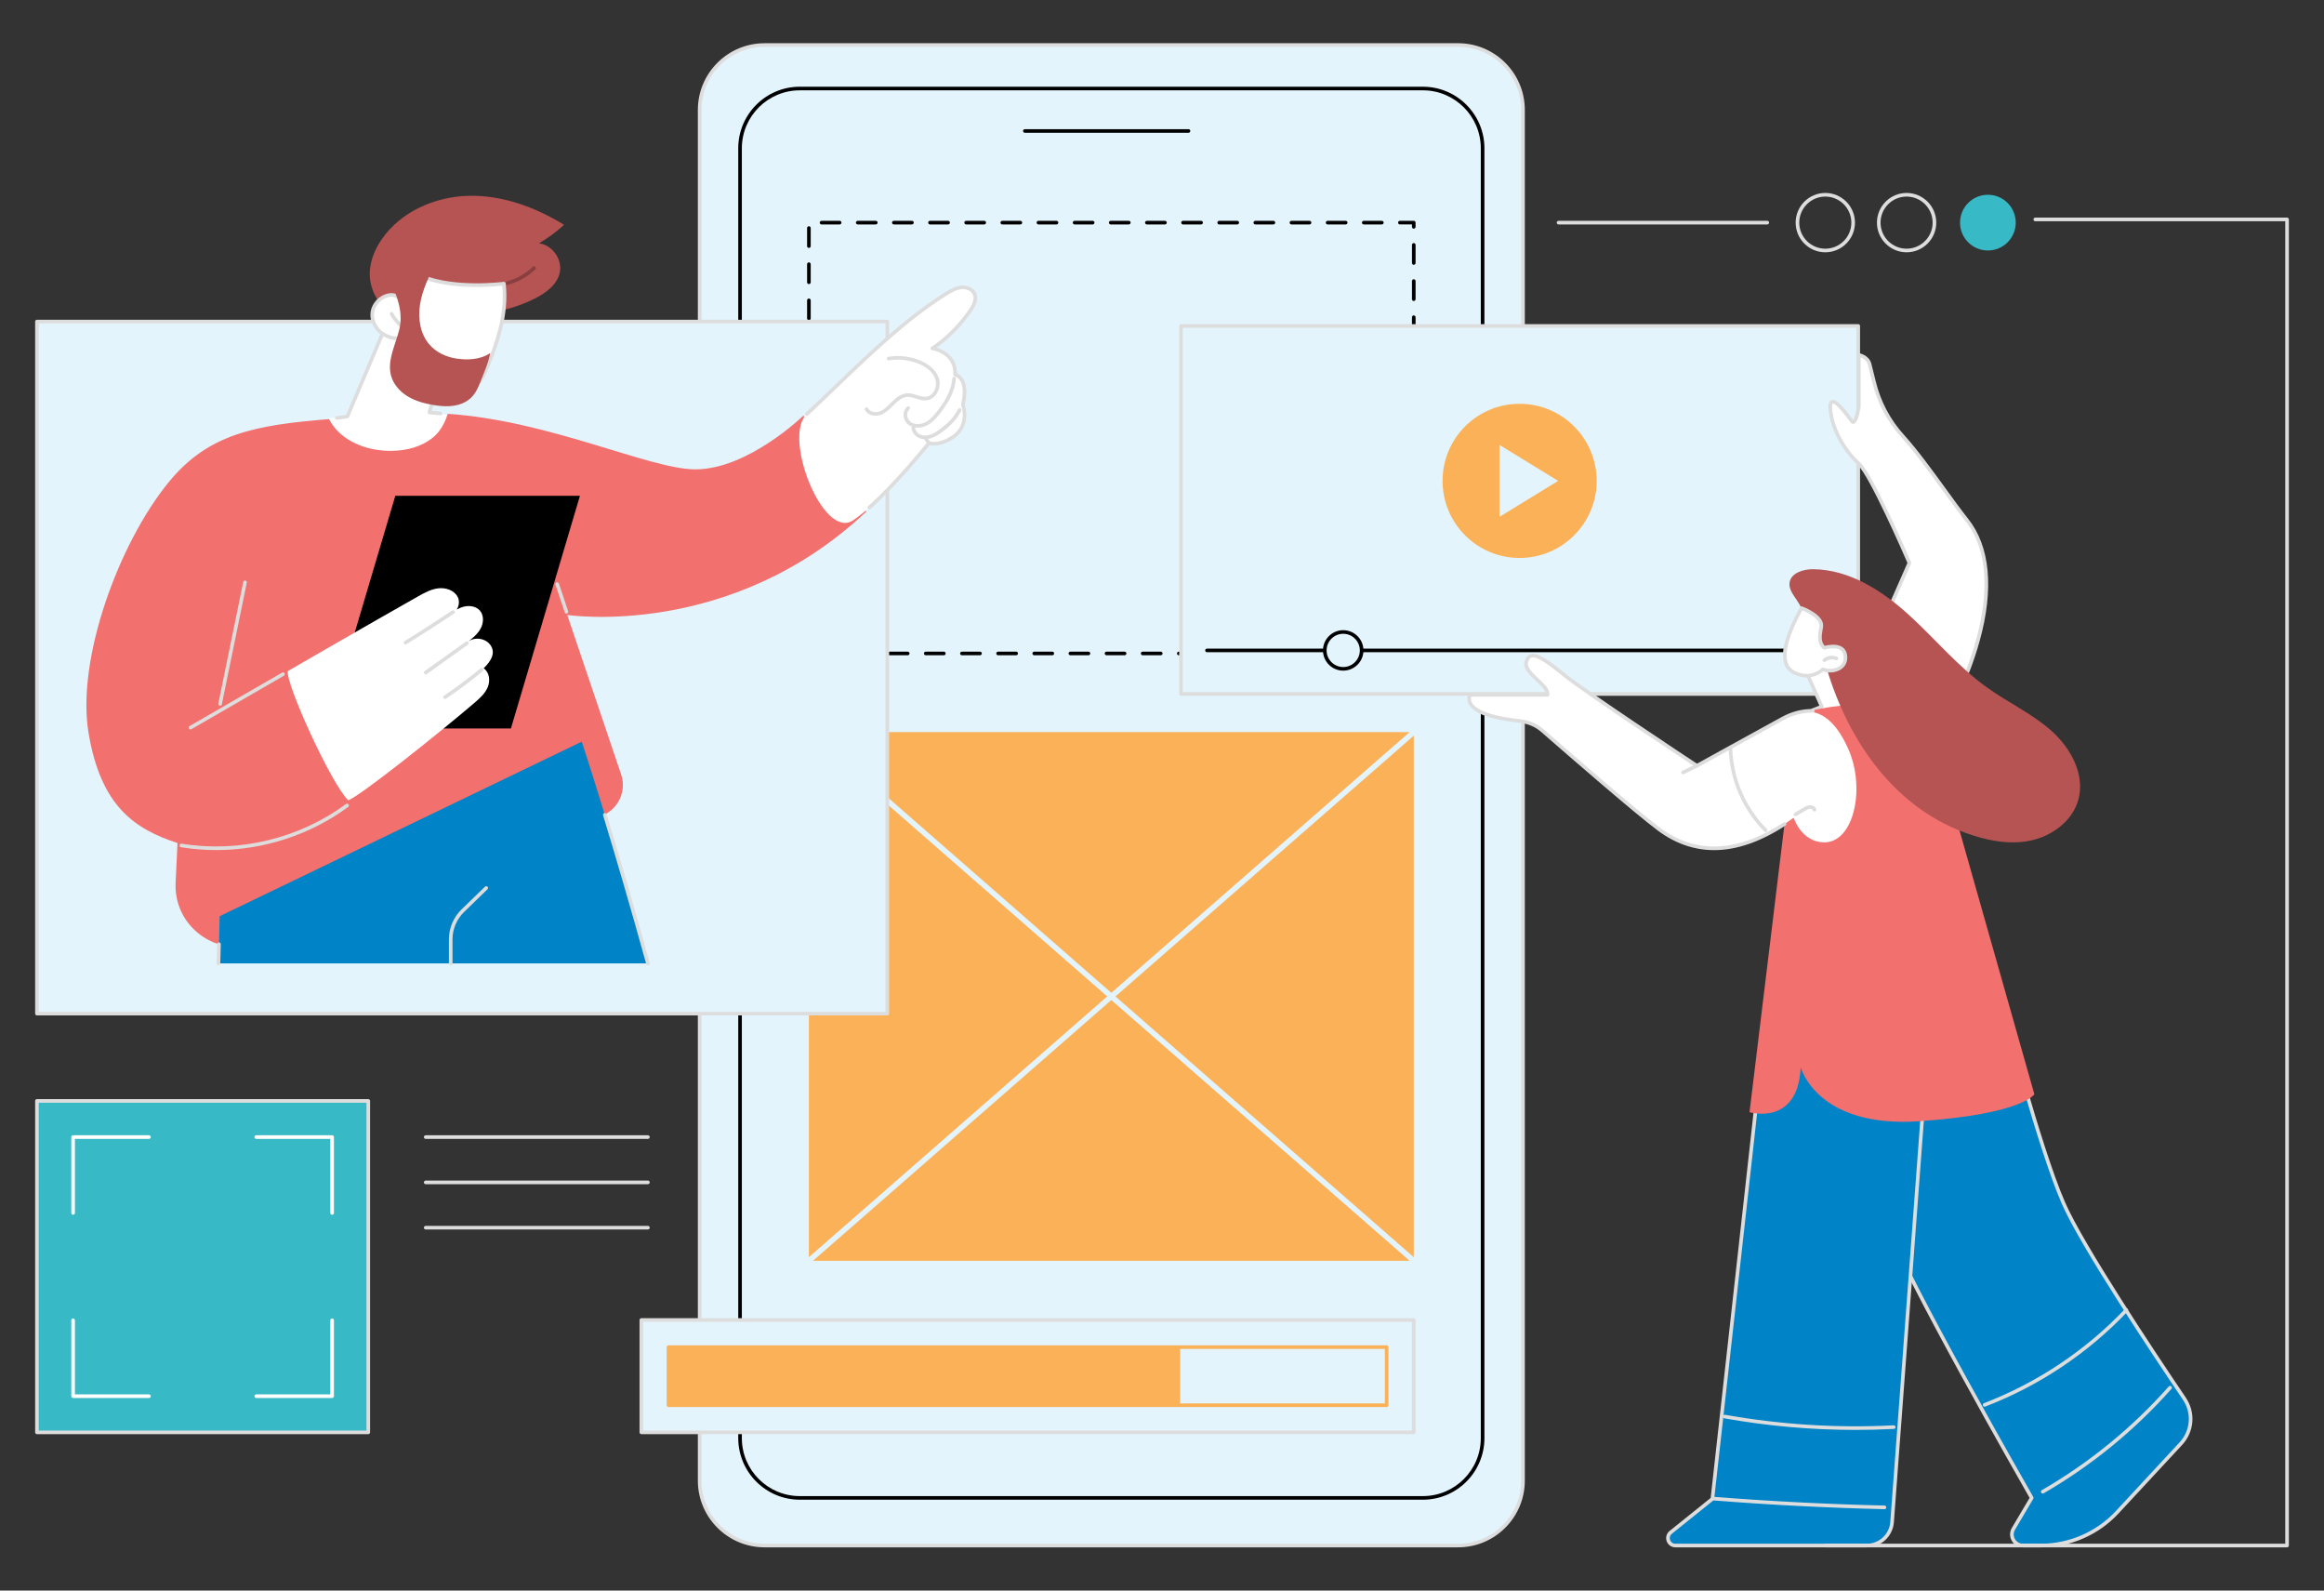 <?xml version="1.0" encoding="utf-8"?>
<!-- Generator: Adobe Illustrator 16.0.0, SVG Export Plug-In . SVG Version: 6.00 Build 0)  -->
<!DOCTYPE svg PUBLIC "-//W3C//DTD SVG 1.1//EN" "http://www.w3.org/Graphics/SVG/1.1/DTD/svg11.dtd">
<svg version="1.1" id="Calque_1" xmlns="http://www.w3.org/2000/svg" xmlns:xlink="http://www.w3.org/1999/xlink" x="0px" y="0px"
	 width="779px" height="533px" viewBox="0 0 779 533" enable-background="new 0 0 779 533" xml:space="preserve">
<rect x="0" y="0" width="779" height="533" fill="#333333" stroke="none"/>
<g id="UI_and_UX_design">
	<g>
		<g>
			<g>
				<path fill="#E3F4FC" d="M256.273,517.907H488.76c11.961,0,21.749-9.787,21.749-21.748V36.839
					c0-11.963-9.788-21.752-21.749-21.752H256.273c-11.962,0-21.749,9.789-21.749,21.752v459.32
					C234.524,508.12,244.312,517.907,256.273,517.907z"/>
				<path fill="#DDDDDD" d="M488.76,518.515H256.273c-12.326,0-22.354-10.027-22.354-22.355V36.839
					c0-12.326,10.028-22.354,22.354-22.354H488.76c12.325,0,22.355,10.027,22.355,22.354v459.32
					C511.115,508.487,501.085,518.515,488.76,518.515z M256.273,15.694c-11.656,0-21.144,9.488-21.144,21.145v459.32
					c0,11.66,9.487,21.145,21.144,21.145H488.76c11.659,0,21.146-9.484,21.146-21.145V36.839c0-11.656-9.486-21.145-21.146-21.145
					H256.273z"/>
			</g>
			<g>
				<path fill="#E3F4FC" d="M268.079,501.946h208.87c11.012,0,20.018-9.008,20.018-20.016V49.681
					c0-11.008-9.01-20.016-20.018-20.016h-208.87c-11.009,0-20.017,9.008-20.017,20.016v432.244
					C248.063,492.938,257.074,501.946,268.079,501.946z"/>
				<path d="M476.951,502.552h-208.87c-11.37,0-20.622-9.252-20.622-20.627V49.681c0-11.371,9.252-20.623,20.622-20.623h208.87
					c11.373,0,20.624,9.252,20.624,20.623v432.244C497.575,493.3,488.324,502.552,476.951,502.552z M268.079,30.274
					c-10.703,0-19.412,8.707-19.412,19.41v432.24c0,10.709,8.709,19.416,19.412,19.416h208.87c10.703,0,19.411-8.707,19.411-19.416
					V49.681c0-10.703-8.708-19.412-19.411-19.412h-208.87V30.274z"/>
			</g>
			<g>
				<path fill="#E3F4FC" d="M398.38,43.89h-54.85H398.38z"/>
				<path d="M398.38,44.499h-54.85c-0.334,0-0.605-0.273-0.605-0.609c0-0.334,0.271-0.607,0.605-0.607h54.85
					c0.333,0,0.606,0.273,0.606,0.607C398.986,44.226,398.713,44.499,398.38,44.499z"/>
			</g>
		</g>
		<g>
			<rect x="271.142" y="245.325" fill="#FBB157" width="202.751" height="177.166"/>
			<path fill="#E3F4FC" d="M271.142,423.397c-0.254,0-0.506-0.104-0.685-0.314c-0.332-0.375-0.291-0.947,0.088-1.281L473.291,244.64
				c0.383-0.332,0.951-0.295,1.284,0.086c0.329,0.377,0.293,0.951-0.087,1.283L271.74,423.173
				C271.565,423.325,271.355,423.397,271.142,423.397z"/>
			<path fill="#E3F4FC" d="M473.889,423.397c-0.213,0-0.426-0.072-0.598-0.227L270.545,246.009
				c-0.379-0.332-0.418-0.906-0.088-1.283c0.33-0.381,0.903-0.418,1.283-0.086l202.748,177.162c0.38,0.334,0.416,0.906,0.087,1.281
				C474.394,423.294,474.144,423.397,473.889,423.397z"/>
		</g>
		<g>
			<g>
				<rect x="214.982" y="442.345" fill="#E3F4FC" width="258.91" height="37.639"/>
				<path fill="#DDDDDD" d="M473.891,480.583H214.979c-0.336,0-0.606-0.271-0.606-0.604v-37.637c0-0.336,0.271-0.609,0.606-0.609
					h258.911c0.333,0,0.606,0.273,0.606,0.609v37.637C474.497,480.312,474.224,480.583,473.891,480.583z M215.586,479.376h257.698
					V442.95H215.586V479.376z"/>
			</g>
			<path fill="#FBB157" d="M464.805,471.499H224.068c-0.335,0-0.608-0.268-0.608-0.605v-19.459c0-0.336,0.273-0.607,0.608-0.607
				h240.736c0.336,0,0.606,0.27,0.606,0.607v19.459C465.409,471.228,465.141,471.499,464.805,471.499z M224.673,470.288h239.523
				v-18.25H224.673V470.288z"/>
			<rect x="224.068" y="451.435" fill="#FBB157" width="171.531" height="19.459"/>
		</g>
		<path d="M473.891,219.581h-6.062c-0.333,0-0.605-0.273-0.605-0.609s0.272-0.604,0.605-0.604h5.455v-3.02
			c0-0.336,0.269-0.607,0.606-0.607c0.333,0,0.606,0.271,0.606,0.607v3.623C474.497,219.308,474.224,219.581,473.891,219.581z
			 M461.775,219.581h-6.059c-0.336,0-0.608-0.273-0.608-0.609s0.272-0.604,0.608-0.604h6.059c0.336,0,0.608,0.268,0.608,0.604
			S462.111,219.581,461.775,219.581z M449.658,219.581h-6.06c-0.335,0-0.607-0.273-0.607-0.609s0.272-0.604,0.607-0.604h6.06
			c0.335,0,0.604,0.268,0.604,0.604S449.993,219.581,449.658,219.581z M437.545,219.581h-6.062c-0.333,0-0.605-0.273-0.605-0.609
			s0.272-0.604,0.605-0.604h6.062c0.333,0,0.604,0.268,0.604,0.604S437.878,219.581,437.545,219.581z M425.428,219.581h-6.062
			c-0.333,0-0.606-0.273-0.606-0.609s0.273-0.604,0.606-0.604h6.062c0.333,0,0.604,0.268,0.604,0.604
			S425.761,219.581,425.428,219.581z M413.31,219.581h-6.059c-0.336,0-0.604-0.273-0.604-0.609s0.268-0.604,0.604-0.604h6.059
			c0.336,0,0.608,0.268,0.608,0.604C413.916,219.308,413.646,219.581,413.31,219.581z M401.192,219.581h-6.057
			c-0.338,0-0.606-0.273-0.606-0.609s0.269-0.604,0.606-0.604h6.057c0.336,0,0.606,0.268,0.606,0.604
			C401.801,219.308,401.528,219.581,401.192,219.581z M389.078,219.581h-6.06c-0.332,0-0.604-0.273-0.604-0.609
			s0.272-0.604,0.604-0.604h6.06c0.335,0,0.605,0.268,0.605,0.604S389.413,219.581,389.078,219.581z M376.961,219.581h-6.058
			c-0.335,0-0.606-0.273-0.606-0.609s0.271-0.604,0.606-0.604h6.058c0.334,0,0.607,0.268,0.607,0.604
			S377.295,219.581,376.961,219.581z M364.846,219.581h-6.057c-0.335,0-0.607-0.273-0.607-0.609s0.272-0.604,0.607-0.604h6.057
			c0.334,0,0.605,0.268,0.605,0.604S365.18,219.581,364.846,219.581z M352.729,219.581h-6.057c-0.335,0-0.607-0.273-0.607-0.609
			s0.271-0.604,0.607-0.604h6.057c0.335,0,0.607,0.268,0.607,0.604S353.063,219.581,352.729,219.581z M340.613,219.581h-6.057
			c-0.335,0-0.605-0.273-0.605-0.609s0.271-0.604,0.605-0.604h6.057c0.335,0,0.607,0.268,0.607,0.604
			C341.218,219.308,340.948,219.581,340.613,219.581z M328.496,219.581h-6.058c-0.334,0-0.604-0.273-0.604-0.609
			s0.271-0.604,0.604-0.604h6.058c0.335,0,0.607,0.268,0.607,0.604S328.831,219.581,328.496,219.581z M316.381,219.581h-6.06
			c-0.337,0-0.607-0.273-0.607-0.609s0.271-0.604,0.607-0.604h6.06c0.332,0,0.605,0.268,0.605,0.604
			S316.713,219.581,316.381,219.581z M304.264,219.581h-6.058c-0.335,0-0.604-0.273-0.604-0.609s0.271-0.604,0.604-0.604h6.058
			c0.337,0,0.607,0.268,0.607,0.604S304.601,219.581,304.264,219.581z M292.148,219.581h-6.06c-0.335,0-0.606-0.273-0.606-0.609
			s0.271-0.604,0.606-0.604h6.06c0.334,0,0.605,0.268,0.605,0.604S292.482,219.581,292.148,219.581z M280.034,219.581h-6.06
			c-0.335,0-0.607-0.273-0.607-0.609s0.272-0.604,0.607-0.604h6.06c0.334,0,0.604,0.268,0.604,0.604
			C280.636,219.308,280.368,219.581,280.034,219.581z M271.142,216.354c-0.334,0-0.606-0.271-0.606-0.604v-6.061
			c0-0.334,0.272-0.604,0.606-0.604c0.335,0,0.607,0.273,0.607,0.604v6.061C271.749,216.085,271.477,216.354,271.142,216.354z
			 M473.891,209.899c-0.338,0-0.606-0.273-0.606-0.605v-6.059c0-0.334,0.269-0.605,0.606-0.605c0.333,0,0.606,0.27,0.606,0.605
			v6.059C474.497,209.626,474.224,209.899,473.891,209.899z M271.142,204.241c-0.334,0-0.606-0.27-0.606-0.607v-6.057
			c0-0.334,0.272-0.607,0.606-0.607c0.335,0,0.607,0.273,0.607,0.607v6.057C271.749,203.972,271.477,204.241,271.142,204.241z
			 M473.891,197.784c-0.338,0-0.606-0.271-0.606-0.605v-6.057c0-0.336,0.269-0.609,0.606-0.609c0.333,0,0.606,0.271,0.606,0.609
			v6.057C474.497,197.513,474.224,197.784,473.891,197.784z M271.142,192.124c-0.334,0-0.606-0.271-0.606-0.607v-6.059
			c0-0.332,0.272-0.605,0.606-0.605c0.335,0,0.607,0.273,0.607,0.605v6.059C271.749,191.853,271.477,192.124,271.142,192.124z
			 M473.891,185.667c-0.338,0-0.606-0.273-0.606-0.605v-6.057c0-0.336,0.269-0.609,0.606-0.609c0.333,0,0.606,0.271,0.606,0.609
			v6.057C474.497,185.397,474.224,185.667,473.891,185.667z M271.142,180.009c-0.334,0-0.606-0.271-0.606-0.605v-6.061
			c0-0.334,0.272-0.605,0.606-0.605c0.335,0,0.607,0.271,0.607,0.605v6.061C271.749,179.737,271.477,180.009,271.142,180.009z
			 M473.891,173.55c-0.338,0-0.606-0.268-0.606-0.605v-6.057c0-0.334,0.269-0.607,0.606-0.607c0.333,0,0.606,0.273,0.606,0.607
			v6.057C474.497,173.282,474.224,173.55,473.891,173.55z M271.142,167.892c-0.334,0-0.606-0.273-0.606-0.605v-6.061
			c0-0.334,0.272-0.604,0.606-0.604c0.335,0,0.607,0.27,0.607,0.604v6.061C271.749,167.618,271.477,167.892,271.142,167.892z
			 M473.891,161.433c-0.338,0-0.606-0.273-0.606-0.605v-6.059c0-0.332,0.269-0.604,0.606-0.604c0.333,0,0.606,0.271,0.606,0.604
			v6.059C474.497,161.159,474.224,161.433,473.891,161.433z M271.142,155.774c-0.334,0-0.606-0.271-0.606-0.604v-6.063
			c0-0.33,0.272-0.605,0.606-0.605c0.335,0,0.607,0.275,0.607,0.605v6.063C271.749,155.507,271.477,155.774,271.142,155.774z
			 M473.891,149.319c-0.338,0-0.606-0.273-0.606-0.607v-6.061c0-0.332,0.269-0.604,0.606-0.604c0.333,0,0.606,0.271,0.606,0.604
			v6.061C474.497,149.046,474.224,149.319,473.891,149.319z M271.142,143.661c-0.334,0-0.606-0.271-0.606-0.605v-6.061
			c0-0.334,0.272-0.607,0.606-0.607c0.335,0,0.607,0.273,0.607,0.607v6.061C271.749,143.39,271.477,143.661,271.142,143.661z
			 M473.891,137.2c-0.338,0-0.606-0.271-0.606-0.605v-6.057c0-0.336,0.269-0.607,0.606-0.607c0.333,0,0.606,0.271,0.606,0.607v6.057
			C474.497,136.929,474.224,137.2,473.891,137.2z M271.142,131.544c-0.334,0-0.606-0.271-0.606-0.607v-6.059
			c0-0.334,0.272-0.607,0.606-0.607c0.335,0,0.607,0.273,0.607,0.607v6.059C271.749,131.272,271.477,131.544,271.142,131.544z
			 M473.891,125.083c-0.338,0-0.606-0.27-0.606-0.605v-6.059c0-0.336,0.269-0.607,0.606-0.607c0.333,0,0.606,0.273,0.606,0.607
			v6.059C474.497,124.815,474.224,125.083,473.891,125.083z M271.142,119.429c-0.334,0-0.606-0.273-0.606-0.607v-6.061
			c0-0.334,0.272-0.605,0.606-0.605c0.335,0,0.607,0.271,0.607,0.605v6.061C271.749,119.155,271.477,119.429,271.142,119.429z
			 M473.891,112.97c-0.338,0-0.606-0.271-0.606-0.607v-6.057c0-0.338,0.269-0.611,0.606-0.611c0.333,0,0.606,0.273,0.606,0.611
			v6.057C474.497,112.698,474.224,112.97,473.891,112.97z M271.142,107.31c-0.334,0-0.606-0.273-0.606-0.604v-6.059
			c0-0.332,0.272-0.605,0.606-0.605c0.335,0,0.607,0.273,0.607,0.605v6.059C271.749,107.036,271.477,107.31,271.142,107.31z
			 M473.891,100.853c-0.338,0-0.606-0.273-0.606-0.604v-6.063c0-0.332,0.269-0.605,0.606-0.605c0.333,0,0.606,0.273,0.606,0.605
			v6.063C474.497,100.583,474.224,100.853,473.891,100.853z M271.142,95.198c-0.334,0-0.606-0.273-0.606-0.609V88.53
			c0-0.334,0.272-0.604,0.606-0.604c0.335,0,0.607,0.27,0.607,0.604v6.059C271.749,94.925,271.477,95.198,271.142,95.198z
			 M473.891,88.739c-0.338,0-0.606-0.271-0.606-0.607v-6.059c0-0.336,0.269-0.609,0.606-0.609c0.333,0,0.606,0.273,0.606,0.609
			v6.059C474.497,88.468,474.224,88.739,473.891,88.739z M271.142,83.079c-0.334,0-0.606-0.27-0.606-0.607v-6.057
			c0-0.336,0.272-0.605,0.606-0.605c0.335,0,0.607,0.27,0.607,0.605v6.057C271.749,82.806,271.477,83.079,271.142,83.079z
			 M473.891,76.622c-0.338,0-0.606-0.273-0.606-0.607v-0.807h-4.04c-0.336,0-0.606-0.273-0.606-0.607
			c0-0.336,0.271-0.609,0.606-0.609h4.645c0.335,0,0.604,0.273,0.604,0.609v1.414C474.497,76.349,474.224,76.622,473.891,76.622z
			 M463.188,75.21h-6.062c-0.333,0-0.606-0.273-0.606-0.607c0-0.336,0.273-0.607,0.606-0.607h6.062c0.337,0,0.606,0.271,0.606,0.607
			C463.794,74.937,463.524,75.21,463.188,75.21z M451.072,75.21h-6.06c-0.333,0-0.605-0.273-0.605-0.607
			c0-0.336,0.272-0.607,0.605-0.607h6.06c0.335,0,0.608,0.271,0.608,0.607C451.681,74.937,451.407,75.21,451.072,75.21z
			 M438.954,75.21h-6.059c-0.335,0-0.606-0.273-0.606-0.607c0-0.336,0.271-0.607,0.606-0.607h6.059c0.336,0,0.609,0.271,0.609,0.607
			C439.563,74.937,439.29,75.21,438.954,75.21z M426.839,75.21h-6.057c-0.337,0-0.608-0.273-0.608-0.607
			c0-0.336,0.271-0.607,0.608-0.607h6.057c0.334,0,0.606,0.271,0.606,0.607C427.445,74.937,427.173,75.21,426.839,75.21z
			 M414.722,75.21h-6.057c-0.335,0-0.608-0.273-0.608-0.607c0-0.336,0.273-0.607,0.608-0.607h6.057c0.333,0,0.606,0.271,0.606,0.607
			C415.328,74.937,415.06,75.21,414.722,75.21z M402.606,75.21h-6.057c-0.333,0-0.606-0.273-0.606-0.607
			c0-0.336,0.273-0.607,0.606-0.607h6.057c0.336,0,0.608,0.271,0.608,0.607C403.215,74.937,402.942,75.21,402.606,75.21z
			 M390.49,75.21h-6.058c-0.335,0-0.608-0.273-0.608-0.607c0-0.336,0.273-0.607,0.608-0.607h6.058c0.334,0,0.607,0.271,0.607,0.607
			C391.098,74.937,390.824,75.21,390.49,75.21z M378.375,75.21h-6.058c-0.335,0-0.608-0.273-0.608-0.607
			c0-0.336,0.271-0.607,0.608-0.607h6.058c0.334,0,0.607,0.271,0.607,0.607C378.982,74.937,378.709,75.21,378.375,75.21z
			 M366.258,75.21H360.2c-0.335,0-0.606-0.273-0.606-0.607c0-0.336,0.273-0.607,0.606-0.607h6.058c0.334,0,0.606,0.271,0.606,0.607
			C366.864,74.937,366.592,75.21,366.258,75.21z M354.14,75.21h-6.058c-0.337,0-0.606-0.273-0.606-0.607
			c0-0.336,0.27-0.607,0.606-0.607h6.058c0.337,0,0.607,0.271,0.607,0.607C354.747,74.937,354.477,75.21,354.14,75.21z
			 M342.027,75.21h-6.061c-0.334,0-0.606-0.273-0.606-0.607c0-0.336,0.272-0.607,0.606-0.607h6.061c0.334,0,0.604,0.271,0.604,0.607
			C342.632,74.937,342.361,75.21,342.027,75.21z M329.91,75.21h-6.06c-0.335,0-0.607-0.273-0.607-0.607
			c0-0.336,0.272-0.607,0.607-0.607h6.06c0.335,0,0.606,0.271,0.606,0.607C330.517,74.937,330.245,75.21,329.91,75.21z
			 M317.795,75.21h-6.06c-0.335,0-0.605-0.273-0.605-0.607c0-0.336,0.271-0.607,0.605-0.607h6.06c0.335,0,0.606,0.271,0.606,0.607
			C318.401,74.937,318.13,75.21,317.795,75.21z M305.678,75.21h-6.06c-0.335,0-0.607-0.273-0.607-0.607
			c0-0.336,0.272-0.607,0.607-0.607h6.06c0.335,0,0.607,0.271,0.607,0.607C306.285,74.937,306.013,75.21,305.678,75.21z
			 M293.563,75.21h-6.06c-0.335,0-0.605-0.273-0.605-0.607c0-0.336,0.271-0.607,0.605-0.607h6.06c0.335,0,0.607,0.271,0.607,0.607
			C294.17,74.937,293.897,75.21,293.563,75.21z M281.445,75.21h-6.061c-0.334,0-0.604-0.273-0.604-0.607
			c0-0.336,0.271-0.607,0.604-0.607h6.061c0.337,0,0.606,0.271,0.606,0.607C282.052,74.937,281.782,75.21,281.445,75.21z"/>
	</g>
	<g>
		<g>
			<rect x="12.385" y="107.751" fill="#E3F4FC" width="285.045" height="231.916"/>
			<path fill="#DDDDDD" d="M297.43,340.271H12.385c-0.335,0-0.605-0.273-0.605-0.604V107.751c0-0.334,0.271-0.607,0.605-0.607
				H297.43c0.334,0,0.607,0.273,0.607,0.607v231.916C298.037,339.997,297.764,340.271,297.43,340.271z M12.992,339.058h283.832
				V108.358H12.992V339.058z"/>
		</g>
		<g>
			<g>
				<g>
					<g>
						<path fill="#B55452" d="M179.154,100.104c3.797-1.889,7.652-4.701,8.493-8.857c0.889-4.389-2.543-9.16-6.985-9.711
							c3.016-1.756,5.84-3.84,8.408-6.201c-9.627-5.916-20.688-9.98-31.983-9.719c-11.293,0.264-22.782,5.314-29.177,14.629
							c-2.659,3.873-4.414,8.57-3.881,13.238c0.56,4.904,3.557,9.225,7.109,12.65c4.626,4.461,10.604,7.848,17.027,8.082
							c4.335,0.156,8.811-1.348,12.051-4.264c0.823-0.74,1.564-1.572,2.192-2.486c0.451-0.656,0.834-2.129,1.447-2.584
							c0.731-0.539,2.491-0.484,3.388-0.668c1.274-0.264,2.54-0.578,3.789-0.941C173.831,102.456,176.552,101.399,179.154,100.104z"
							/>
						<path fill="#893F3F" d="M170.147,95.46c-0.265,0-0.508-0.178-0.581-0.445c-0.09-0.324,0.101-0.658,0.424-0.746
							c3.219-0.883,6.195-2.568,8.607-4.875c0.24-0.229,0.623-0.219,0.856,0.02c0.231,0.244,0.223,0.625-0.018,0.857
							c-2.56,2.443-5.714,4.232-9.123,5.166C170.254,95.452,170.2,95.46,170.147,95.46z"/>
					</g>
					<path fill="#FFFFFF" d="M150.038,139.03l-6.319-0.684l6.325-21.756c0,0,0.759-31.035-19.457-11.408l-14.37,34.221l-5.943,0.752
						c0,0,2.41,13.656,19.379,13.619C144.065,153.741,150.289,148.878,150.038,139.03z"/>
					<path fill="#DDDDDD" d="M112.908,140.661c-0.297,0-0.557-0.221-0.601-0.523c-0.042-0.332,0.19-0.637,0.521-0.684l3.189-0.436
						l13.403-31.633c0.032-0.07,0.077-0.139,0.132-0.193c6.033-5.99,10.958-8.248,14.649-6.717
						c6.328,2.629,6.417,15.373,6.417,15.914c0,0.053-0.007,0.107-0.02,0.16l-5.889,21.127l3.006,0.289
						c0.334,0.037,0.577,0.332,0.546,0.668c-0.035,0.328-0.324,0.572-0.665,0.541l-3.725-0.363c-0.182-0.02-0.342-0.115-0.443-0.264
						c-0.101-0.143-0.132-0.33-0.084-0.502l6.06-21.736c-0.017-1.074-0.323-12.496-5.673-14.719
						c-3.174-1.318-7.632,0.828-13.245,6.379l-13.491,31.84c-0.083,0.197-0.262,0.336-0.475,0.363l-3.53,0.482
						C112.964,140.661,112.937,140.661,112.908,140.661z"/>
					<g>
						<g>
							<path fill="#FFFFFF" d="M168.896,95.052c0,0-16.268,2.154-27.44-2.414c-3.255,2.602-5.299,5.799-6.388,9.455
								c0,0-1.098-3.416-4.009-3.252c-3.146,0.174-5.918,2.863-6.253,5.994c-0.334,3.129,1.639,6.311,4.51,7.604
								c1.62,0.732,3.198,1.244,5.187,0.654c1.328,3.758-0.303,15.988,15.507,18.02c9.702,1.242,11.66-3.873,14.104-10.088
								C166.556,114.808,170.114,105.136,168.896,95.052z"/>
							<path fill="#DDDDDD" d="M152.771,131.901c-0.87,0-1.813-0.061-2.838-0.193c-13.388-1.719-14.693-10.498-15.474-15.748
								c-0.122-0.822-0.236-1.561-0.376-2.145c-2.005,0.41-3.632-0.205-5.018-0.828c-3.173-1.434-5.217-4.895-4.861-8.223
								c0.365-3.412,3.425-6.346,6.822-6.539c2.003-0.113,3.253,1.188,3.94,2.27c1.246-3.289,3.297-6.088,6.11-8.342
								c0.174-0.137,0.406-0.172,0.609-0.088c10.896,4.461,26.968,2.402,27.13,2.381c0.157-0.023,0.323,0.021,0.452,0.119
								c0.129,0.1,0.21,0.246,0.231,0.408c1.292,10.717-2.839,21.219-4.822,26.262l-0.034,0.1
								C162.428,126.964,160.487,131.901,152.771,131.901z M134.502,112.478c0.252,0,0.483,0.158,0.57,0.406
								c0.262,0.74,0.412,1.74,0.583,2.896c0.778,5.227,1.956,13.125,14.431,14.723c9.182,1.178,10.963-3.348,13.425-9.611
								l0.039-0.094c1.911-4.859,5.845-14.867,4.812-25.072c-3.084,0.344-16.731,1.574-26.801-2.4
								c-2.905,2.402-4.841,5.332-5.913,8.938c-0.078,0.254-0.31,0.43-0.575,0.43c-0.276,0.012-0.502-0.164-0.582-0.416
								c-0.039-0.121-0.976-2.971-3.396-2.834c-2.829,0.158-5.382,2.605-5.687,5.449c-0.302,2.826,1.446,5.766,4.154,6.992
								c1.686,0.762,3.069,1.127,4.766,0.619C134.385,112.487,134.444,112.478,134.502,112.478z"/>
						</g>
						<path fill="#DDDDDD" d="M134.085,109.392c-0.146,0-0.295-0.053-0.412-0.16c-1.188-1.104-2.185-2.381-2.963-3.805
							c-0.16-0.291-0.055-0.66,0.241-0.82c0.288-0.16,0.659-0.057,0.819,0.238c0.717,1.307,1.637,2.484,2.727,3.5
							c0.246,0.229,0.262,0.609,0.032,0.857C134.408,109.329,134.245,109.392,134.085,109.392z"/>
					</g>
				</g>
				<path fill="#B55452" d="M153.131,120.175c-3.479-0.492-6.871-2.053-9.176-4.699c-3.118-3.584-3.899-8.738-3.165-13.434
					c0.396-2.52,1.188-4.955,2.136-7.318c0.596-1.486,2.081-3.902,0.967-5.531c-1.998-2.916-11.152,3.299-13.181,4.738
					c2.486,5.357,4.537,10.834,3.111,16.566c-1.287,5.174-4.176,10.402-2.702,15.527c0.829,2.885,2.993,5.258,5.558,6.813
					c2.568,1.553,5.52,2.355,8.478,2.865c3.651,0.627,7.616,0.781,10.85-1.029c2.598-1.453,3.738-3.512,4.844-6.277
					c1.102-2.766,3.017-7.146,3.47-10.086C160.842,120.634,156.606,120.667,153.131,120.175z"/>
			</g>
			<g>
				<g>
					<path fill="#F2706D" d="M190.136,206.069c0,0,54.808,8.34,100.324-34.699c-10.864-6.219-17.537-17.357-21.087-32.164
						c0,0-18.543,18.068-36.258,18.08c-15.376,0.004-48.613-16.301-83.036-18.611c-0.678,2.174-1.652,4.279-3.098,6.059
						c-2.786,3.426-7.235,5.313-11.506,5.988c-4.099,0.654-8.412,0.432-12.415-0.684c-3.603-1.002-7.109-2.826-9.77-5.48
						c-1.223-1.221-2.222-2.611-2.978-4.111c-24.878,1.975-40.543,4.992-53.687,21.037c-16.938,20.676-31.054,59.574-26.939,84.135
						c4.112,24.561,15.401,32.16,29.811,36.893l-0.63,13.281c-0.699,14.715,13.854,25.361,27.665,20.246l115.056-42.625
						c5.596-2.07,8.532-8.221,6.619-13.877L190.136,206.069z"/>
					<path fill="#DDDDDD" d="M189.864,205.608c-0.251,0-0.487-0.158-0.572-0.414l-3.095-9.268c-0.106-0.316,0.064-0.658,0.383-0.764
						c0.315-0.107,0.661,0.066,0.766,0.385l3.095,9.264c0.105,0.318-0.064,0.66-0.384,0.768
						C189.993,205.601,189.93,205.608,189.864,205.608z"/>
				</g>
				<g>
					<path fill="#FFFFFF" d="M270.438,138.778c15.257-13.939,29.285-29.543,46.855-40.426c1.547-0.957,3.189-1.906,5.004-2.057
						c1.814-0.154,3.843,0.719,4.455,2.428c0.621,1.736-0.348,3.611-1.381,5.135c-3.249,4.795-7.991,9.748-12.855,12.887
						c0,0,8.047,1.236,7.635,8.809c0,0,4.747,0.846,2.595,10c0,0,2.692,7.17-3.723,11.18c-4.613,2.881-7.649,1.74-7.649,1.74
						s-15.426,19.305-25.475,25.92C275.849,181.009,262.221,146.28,270.438,138.778z"/>
					<path fill="#DDDDDD" d="M291.404,170.665c-0.168,0-0.334-0.068-0.454-0.201c-0.22-0.248-0.199-0.633,0.051-0.854
						c9.21-8.178,19.792-21.383,19.899-21.518c0.164-0.201,0.439-0.281,0.688-0.188c0.022,0.008,2.852,0.979,7.113-1.688
						c5.906-3.691,3.579-10.176,3.479-10.453c-0.042-0.111-0.051-0.232-0.021-0.35c1.043-4.438,0.383-6.729-0.351-7.875
						c-0.758-1.178-1.729-1.385-1.771-1.391c-0.295-0.059-0.509-0.332-0.493-0.629c0.378-6.926-6.815-8.129-7.12-8.174
						c-0.247-0.039-0.447-0.229-0.499-0.475c-0.051-0.246,0.052-0.496,0.263-0.633c4.522-2.92,9.261-7.676,12.682-12.719
						c0.831-1.229,1.871-3.035,1.315-4.592c-0.533-1.482-2.369-2.154-3.837-2.031c-1.67,0.145-3.19,1.012-4.734,1.967
						c-13.025,8.07-25.204,19.76-36.985,31.07c-3.379,3.244-6.57,6.309-9.78,9.289c-0.243,0.227-0.628,0.215-0.856-0.031
						c-0.227-0.246-0.213-0.631,0.032-0.859c3.2-2.971,6.39-6.031,9.765-9.273c11.826-11.35,24.053-23.092,37.184-31.225
						c1.605-0.994,3.337-1.979,5.27-2.141c1.956-0.168,4.332,0.752,5.076,2.828c0.743,2.07-0.472,4.232-1.45,5.678
						c-3.224,4.758-7.599,9.268-11.901,12.303c2.342,0.746,6.868,2.938,6.8,8.619c0.524,0.217,1.349,0.691,2.024,1.719
						c1.266,1.92,1.46,4.84,0.581,8.688c0.375,1.189,2.137,7.865-4.033,11.719c-3.856,2.41-6.699,2.141-7.746,1.916
						c-1.663,2.049-11.295,13.809-19.79,21.354C291.69,170.614,291.547,170.665,291.404,170.665z"/>
					<path fill="#DDDDDD" d="M307.632,143.335c-1.154,0-2.249-0.33-3.115-0.979c-0.975-0.732-1.604-1.986-1.644-3.277
						c-0.032-1.135,0.381-2.121,1.161-2.781c0.258-0.215,0.638-0.184,0.853,0.076c0.218,0.256,0.184,0.635-0.073,0.852
						c-0.493,0.416-0.751,1.061-0.73,1.82c0.024,0.93,0.472,1.824,1.157,2.338c1.441,1.084,3.526,0.826,4.948,0.096
						c1.635-0.846,2.92-2.336,4.069-3.826c1.514-1.965,3.376-4.609,4.331-7.65c0.333-1.059,0.535-2.131,0.605-3.186
						c0.023-0.334,0.31-0.588,0.646-0.566c0.335,0.021,0.587,0.311,0.565,0.646c-0.075,1.148-0.295,2.318-0.659,3.469
						c-1.014,3.225-2.953,5.98-4.527,8.027c-1.232,1.6-2.627,3.211-4.475,4.16C309.735,143.071,308.66,143.335,307.632,143.335z"/>
					<path fill="#DDDDDD" d="M293.506,139.3c-1.453,0-2.905-0.596-3.586-1.924c-0.15-0.299-0.032-0.662,0.265-0.814
						c0.296-0.152,0.663-0.035,0.816,0.264c0.664,1.299,2.607,1.557,4.009,0.98c1.322-0.543,2.36-1.584,3.458-2.686
						c0.188-0.188,0.374-0.373,0.562-0.557c1.248-1.227,2.948-2.646,5.023-2.77c1.177-0.074,2.275,0.277,3.344,0.619
						c1.088,0.344,2.111,0.668,3.129,0.533c0.967-0.135,1.831-0.73,2.435-1.684c0.775-1.221,1.002-2.805,0.583-4.131
						c-0.931-2.947-3.947-4.559-5.664-5.254c-3.146-1.283-6.575-1.668-9.927-1.117c-0.328,0.055-0.643-0.174-0.695-0.502
						c-0.052-0.33,0.173-0.639,0.501-0.693c3.569-0.586,7.228-0.174,10.578,1.191c1.91,0.779,5.282,2.596,6.361,6.012
						c0.522,1.658,0.248,3.627-0.714,5.148c-0.801,1.258-1.971,2.053-3.298,2.232c-1.287,0.174-2.49-0.211-3.656-0.58
						c-1.004-0.318-1.955-0.621-2.905-0.564c-1.677,0.102-3.152,1.35-4.248,2.426c-0.186,0.18-0.368,0.365-0.551,0.551
						c-1.138,1.141-2.311,2.314-3.859,2.947C294.865,139.171,294.186,139.3,293.506,139.3z"/>
					<path fill="#DDDDDD" d="M310.076,147.167c-0.728,0-1.425-0.135-2.046-0.402c-1.432-0.617-2.434-1.984-2.483-3.404
						c-0.011-0.332,0.247-0.615,0.581-0.629c0.338-0.008,0.617,0.25,0.628,0.582c0.035,0.949,0.756,1.912,1.753,2.34
						c0.923,0.395,2.078,0.404,3.255,0.023c1.165-0.381,2.23-1.086,3.117-1.727c2.98-2.148,5.022-4.377,6.235-6.818
						c0.149-0.297,0.516-0.424,0.813-0.27c0.299,0.146,0.422,0.51,0.271,0.809c-1.303,2.623-3.467,4.998-6.612,7.262
						c-0.964,0.697-2.13,1.467-3.45,1.895C311.442,147.056,310.745,147.167,310.076,147.167z"/>
					<path fill="#DDDDDD" d="M311.178,148.726c-0.153,0-0.309-0.055-0.428-0.178c-0.449-0.445-0.805-0.967-1.057-1.549
						c-0.135-0.305,0.007-0.662,0.316-0.795c0.307-0.133,0.664,0.008,0.795,0.316c0.189,0.436,0.47,0.842,0.805,1.174
						c0.235,0.24,0.235,0.623,0,0.859C311.49,148.667,311.334,148.726,311.178,148.726z"/>
				</g>
				<polygon points="171.258,244.106 109.367,244.106 132.509,166.136 194.396,166.136 				"/>
				<g>
					<g>
						<path fill="#FFFFFF" d="M162.113,223.942c2.492-2.398,4.014-5.012,2.425-7.564c-1.59-2.559-5.591-3.154-7.861-1.174
							c1.68-1.322,3.407-2.693,4.427-4.578c1.023-1.877,1.161-4.406-0.245-6.018c-1.239-1.41-3.364-1.766-5.196-1.355
							c-0.905,0.197-1.758,0.555-2.577,0.986c0.798-1.193,1.012-2.885,0.339-4.195c-1.15-2.232-3.964-3.182-6.458-2.904
							c-2.496,0.283-4.759,1.545-6.945,2.779c-14.632,8.242-43.545,24.971-43.545,24.971c-0.761,4.164,14.475,37.676,20.236,43.275
							c3.728-1.121,31.68-23.514,42.274-32.6c1.773-1.521,3.604-3.135,4.504-5.295C164.391,228.11,164.059,225.243,162.113,223.942z
							"/>
						<path fill="#DDDDDD" d="M135.918,215.962c-0.202,0-0.4-0.104-0.517-0.287c-0.175-0.287-0.086-0.658,0.201-0.834
							c5.344-3.289,10.696-6.729,15.906-10.223c0.279-0.189,0.655-0.111,0.84,0.166c0.186,0.275,0.113,0.652-0.164,0.84
							c-5.227,3.502-10.592,6.949-15.948,10.246C136.136,215.935,136.028,215.962,135.918,215.962z"/>
						<path fill="#DDDDDD" d="M142.694,225.993c-0.189,0-0.376-0.088-0.494-0.25c-0.194-0.273-0.133-0.652,0.142-0.85l13.809-9.871
							c0.272-0.193,0.65-0.131,0.848,0.139c0.194,0.273,0.131,0.654-0.14,0.848l-13.811,9.877
							C142.938,225.962,142.816,225.993,142.694,225.993z"/>
						<path fill="#DDDDDD" d="M149.172,234.229c-0.194,0-0.385-0.096-0.505-0.268c-0.188-0.277-0.114-0.652,0.163-0.84
							c4.186-2.834,8.288-5.895,12.195-9.109c0.257-0.213,0.642-0.172,0.852,0.086c0.214,0.252,0.175,0.637-0.085,0.848
							c-3.933,3.24-8.068,6.324-12.283,9.18C149.405,234.194,149.286,234.229,149.172,234.229z"/>
					</g>
					<path fill="#DDDDDD" d="M72.483,284.864c-3.94,0-7.886-0.314-11.801-0.949c-0.333-0.057-0.556-0.365-0.5-0.697
						c0.054-0.33,0.362-0.555,0.694-0.498c19.288,3.133,39.374-1.709,55.114-13.289c0.269-0.201,0.647-0.143,0.846,0.131
						c0.201,0.273,0.141,0.648-0.127,0.844C103.902,279.831,88.267,284.864,72.483,284.864z"/>
					<path fill="#DDDDDD" d="M63.837,244.448c-0.208,0-0.413-0.107-0.524-0.305c-0.168-0.287-0.066-0.656,0.222-0.824l31.026-17.926
						c0.288-0.17,0.662-0.072,0.828,0.219c0.168,0.291,0.066,0.658-0.222,0.828l-31.028,17.928
						C64.043,244.419,63.939,244.448,63.837,244.448z"/>
					<path fill="#DDDDDD" d="M73.775,236.491c-0.042,0-0.08-0.006-0.121-0.014c-0.33-0.066-0.539-0.385-0.475-0.717l8.354-40.742
						c0.068-0.33,0.387-0.537,0.717-0.473c0.328,0.07,0.538,0.389,0.472,0.715l-8.353,40.748
						C74.309,236.294,74.058,236.491,73.775,236.491z"/>
				</g>
			</g>
			<g>
				<path fill="#0083C7" d="M194.994,248.544L73.646,307.019c0,0-0.16,5.754-0.418,15.82h61.684h41.77h40.498
					C204.382,276.599,194.994,248.544,194.994,248.544z"/>
				<path fill="#DDDDDD" d="M217.182,323.444c-0.264,0-0.509-0.174-0.582-0.441c-4.796-17.326-9.655-34.066-14.443-49.764
					c-0.098-0.32,0.083-0.662,0.401-0.758c0.32-0.096,0.659,0.082,0.756,0.404c4.793,15.705,9.655,32.459,14.454,49.795
					c0.092,0.322-0.101,0.652-0.422,0.742C217.291,323.44,217.236,323.444,217.182,323.444z"/>
				<path fill="#DDDDDD" d="M73.229,323.444c-0.005,0-0.01,0-0.015,0c-0.337-0.008-0.6-0.285-0.593-0.619
					c0.062-2.404,0.117-4.563,0.17-6.455c0.007-0.332,0.309-0.602,0.621-0.59c0.334,0.014,0.597,0.291,0.588,0.621
					c-0.048,1.895-0.107,4.053-0.168,6.453C73.823,323.185,73.556,323.444,73.229,323.444z"/>
				<path fill="#DDDDDD" d="M151.078,323.444c-0.335,0-0.607-0.268-0.607-0.605v-8.098c0-3.732,1.537-7.367,4.218-9.971l7.874-7.641
					c0.24-0.232,0.623-0.229,0.858,0.014c0.234,0.24,0.228,0.621-0.014,0.855l-7.876,7.643c-2.444,2.375-3.846,5.691-3.846,9.1
					v8.098C151.686,323.177,151.412,323.444,151.078,323.444z"/>
			</g>
		</g>
	</g>
	<g>
		<g>
			<g>
				<rect x="395.858" y="109.231" fill="#E3F4FC" width="227.026" height="123.316"/>
				<path fill="#DDDDDD" d="M622.885,233.157H395.858c-0.333,0-0.604-0.271-0.604-0.609V109.231c0-0.336,0.271-0.607,0.604-0.607
					h227.026c0.333,0,0.604,0.271,0.604,0.607v123.316C623.486,232.886,623.218,233.157,622.885,233.157z M396.465,231.944h225.813
					V109.839H396.465V231.944z"/>
			</g>
			<g>
				<circle fill="#FBB157" cx="509.372" cy="161.143" r="25.829"/>
				<polygon fill="#E3F4FC" points="502.632,173.187 502.632,149.099 522.289,161.142 				"/>
			</g>
			<g>
				<path d="M614.161,218.562H404.584c-0.336,0-0.608-0.271-0.608-0.609c0-0.334,0.272-0.605,0.608-0.605h209.577
					c0.333,0,0.604,0.271,0.604,0.605C614.766,218.29,614.494,218.562,614.161,218.562z"/>
				<g>
					<path fill="#E3F4FC" d="M450.244,211.78c3.409,0,6.175,2.764,6.175,6.178c0,3.408-2.766,6.174-6.175,6.174
						c-3.414,0-6.18-2.766-6.18-6.174C444.064,214.544,446.83,211.78,450.244,211.78z"/>
					<path d="M450.244,224.735c-3.743,0-6.784-3.043-6.784-6.783c0-3.736,3.043-6.779,6.784-6.779c3.736,0,6.783,3.043,6.783,6.779
						C457.027,221.692,453.985,224.735,450.244,224.735z M450.244,212.384c-3.072,0-5.573,2.496-5.573,5.568
						c0,3.07,2.499,5.572,5.573,5.572c3.07,0,5.57-2.502,5.57-5.572S453.314,212.384,450.244,212.384z"/>
				</g>
			</g>
		</g>
		<g>
			<g>
				<g>
					<g>
						<path fill="#0083C7" d="M670.708,335.45c0,0,12.748,48.963,20.941,67.68c6.261,14.303,29.788,49.674,40.545,65.566
							c3.159,4.676,2.681,10.91-1.158,15.047l-21.354,23.004c-6.604,7.117-15.874,11.16-25.586,11.16h-5.979
							c-2.891,0-4.681-3.143-3.208-5.625l6.123-10.336c0,0-42.507-74.117-48.304-91.02c-5.795-16.904-1.906-80.545-1.906-80.545
							L670.708,335.45z"/>
						<path fill="#DDDDDD" d="M684.097,518.515h-5.979c-1.577,0-2.986-0.814-3.768-2.188c-0.783-1.369-0.766-2.998,0.036-4.354
							l5.938-10.033c-2.989-5.227-42.612-74.604-48.168-90.818c-5.766-16.824-2.099-78.176-1.939-80.775
							c0.009-0.17,0.09-0.324,0.219-0.43c0.13-0.107,0.296-0.152,0.463-0.135l39.886,5.066c0.248,0.033,0.447,0.209,0.515,0.449
							c0.125,0.49,12.824,49.129,20.908,67.59c6.296,14.379,30.407,50.574,40.487,65.471c3.342,4.932,2.841,11.428-1.211,15.799
							l-21.353,23.004C703.432,514.376,693.941,518.515,684.097,518.515z M631.389,331.065c-0.385,6.744-3.468,63.975,1.911,79.664
							c5.712,16.658,47.83,90.174,48.255,90.914c0.107,0.189,0.107,0.424-0.009,0.609l-6.112,10.34
							c-0.587,0.979-0.593,2.15-0.031,3.137c0.563,0.986,1.579,1.578,2.716,1.578h5.979c9.509,0,18.673-3.996,25.144-10.969
							l21.349-23.004c3.669-3.953,4.121-9.83,1.101-14.297c-10.091-14.918-34.259-51.186-40.595-65.66
							c-7.728-17.654-19.63-62.666-20.865-67.373L631.389,331.065z"/>
					</g>
					<path fill="#DDDDDD" d="M684.728,500.485c-0.211,0-0.412-0.109-0.526-0.305c-0.168-0.291-0.064-0.66,0.222-0.826
						c15.975-9.244,30.28-20.926,42.523-34.723c0.224-0.252,0.608-0.273,0.854-0.053c0.255,0.223,0.273,0.607,0.054,0.855
						c-12.334,13.895-26.741,25.662-42.823,34.973C684.938,500.458,684.835,500.485,684.728,500.485z"/>
					<path fill="#DDDDDD" d="M665.227,471.384c-0.237,0-0.47-0.148-0.56-0.393c-0.12-0.311,0.036-0.662,0.35-0.781
						c17.825-6.818,34.187-17.746,47.307-31.605c0.232-0.244,0.615-0.248,0.858-0.025c0.242,0.234,0.251,0.615,0.022,0.859
						c-13.25,13.988-29.766,25.021-47.758,31.902C665.379,471.37,665.303,471.384,665.227,471.384z"/>
				</g>
				<g>
					<g>
						<path fill="#0083C7" d="M647.082,337.915l-12.86,172.152c-0.331,4.426-4.014,7.844-8.448,7.844h-64.199
							c-2.34,0-3.376-2.941-1.552-4.408l13.961-11.219l19.742-177.365L647.082,337.915z"/>
						<path fill="#DDDDDD" d="M625.773,518.515h-64.199c-1.328,0-2.47-0.809-2.908-2.057c-0.438-1.25-0.059-2.596,0.976-3.43
							l13.769-11.061l19.713-177.113c0.021-0.178,0.112-0.334,0.253-0.432c0.146-0.102,0.322-0.137,0.492-0.094l53.348,13
							c0.286,0.068,0.485,0.336,0.461,0.633l-12.854,172.152C634.475,514.827,630.499,518.515,625.773,518.515z M594.253,325.669
							l-19.666,176.68c-0.018,0.16-0.096,0.307-0.224,0.406l-13.961,11.219c-0.761,0.613-0.803,1.477-0.591,2.078
							c0.215,0.607,0.788,1.252,1.768,1.252h64.198c4.095,0,7.54-3.201,7.845-7.283l12.82-171.639L594.253,325.669z"/>
					</g>
					<path fill="#DDDDDD" d="M631.68,505.724c-0.004,0-0.007,0-0.012,0c-19.015-0.439-38.27-1.424-57.229-2.924
						c-0.336-0.027-0.584-0.318-0.56-0.648c0.027-0.336,0.31-0.586,0.653-0.561c18.938,1.5,38.169,2.484,57.162,2.924
						c0.334,0.008,0.598,0.285,0.593,0.619C632.277,505.462,632.011,505.724,631.68,505.724z"/>
					<path fill="#DDDDDD" d="M621.956,479.167c-14.719,0-29.448-1.297-43.935-3.877c-0.329-0.059-0.548-0.371-0.488-0.705
						c0.061-0.328,0.365-0.547,0.703-0.49c18.614,3.316,37.635,4.506,56.513,3.531c0.327-0.014,0.618,0.24,0.636,0.572
						c0.018,0.334-0.242,0.621-0.573,0.635C630.532,479.058,626.243,479.167,621.956,479.167z"/>
				</g>
			</g>
			<g>
				<g>
					<path fill="#FFFFFF" d="M605.422,225.054l5.24,11.729l-3.152,1.238c0,0,6.211,11.578,20.729,10.135
						c14.513-1.459-5.956-26.006-5.956-26.006S609.035,219.226,605.422,225.054z"/>
					<path fill="#DDDDDD" d="M625.784,248.882c-12.979,0-18.747-10.455-18.807-10.57c-0.083-0.148-0.097-0.332-0.036-0.492
						c0.056-0.162,0.188-0.295,0.347-0.355l2.564-1.01l-4.98-11.15c-0.081-0.184-0.067-0.393,0.035-0.563
						c3.795-6.127,16.948-3.301,17.505-3.182c0.135,0.029,0.251,0.102,0.336,0.205c0.563,0.676,13.769,16.637,10.874,23.725
						c-0.777,1.893-2.569,2.994-5.325,3.268C627.434,248.843,626.592,248.882,625.784,248.882z M608.402,238.323
						c1.502,2.289,7.728,10.432,19.773,9.225c2.31-0.232,3.723-1.057,4.323-2.523c2.479-6.063-9.164-20.625-10.55-22.324
						c-1.622-0.322-12.502-2.277-15.838,2.406l5.101,11.43c0.067,0.146,0.072,0.322,0.01,0.473
						c-0.065,0.154-0.188,0.273-0.341,0.336L608.402,238.323z"/>
				</g>
				<path fill="#F2706D" d="M645.05,236.782c0,0-23.515-3.275-42.42,2.525l-16.196,133.391c0,0,16.272,4.85,17.154-15.084
					c0,0,5.286,20.529,39.9,18.107c34.625-2.422,38.422-9.051,38.422-9.051L645.05,236.782z"/>
				<g>
					<path fill="#FFFFFF" d="M623.415,226.437l16.619-37.799c0,0-12.652-29.398-16.91-33.225c-4.264-3.834-8.925-10.92-9.582-18.1
						c-0.663-7.178,5.872,2.059,7.192,3.83c1.318,1.771,2.35-4.98,2.35-4.98v-17.219c0,0,2.879,0.535,3.589,3.029
						c0.252,0.9,0.846,3.307,1.494,6.016c1.624,6.77,4.932,13.01,9.616,18.162c7.079,7.783,15.769,20.932,21.409,27.998
						c17.823,22.332-5.784,64.293-5.784,64.293L623.415,226.437z"/>
					<path fill="#DDDDDD" d="M653.408,239.046c-0.073,0-0.146-0.016-0.223-0.045l-29.997-12.004
						c-0.149-0.061-0.274-0.182-0.333-0.332c-0.063-0.152-0.061-0.322,0.005-0.473l16.512-37.555
						c-1.222-2.822-12.742-29.256-16.657-32.775c-4.386-3.943-9.108-11.188-9.78-18.49c-0.107-1.209-0.134-2.863,0.958-3.275
						c1.35-0.516,3.329,1.266,7.062,6.336l0.232,0.313c0.402-0.545,0.971-2.559,1.289-4.627v-17.174c0-0.18,0.08-0.35,0.221-0.465
						c0.137-0.113,0.318-0.16,0.497-0.131c0.132,0.027,3.258,0.637,4.062,3.461c0.226,0.795,0.733,2.828,1.503,6.035
						c1.6,6.652,4.873,12.84,9.473,17.896c4.457,4.898,9.578,11.953,14.096,18.174c2.693,3.715,5.239,7.223,7.339,9.854
						c7.416,9.289,8.768,23.488,3.903,41.063c-3.651,13.197-9.573,23.801-9.632,23.902
						C653.829,238.933,653.624,239.046,653.408,239.046z M624.223,226.104l28.913,11.572c2.485-4.641,21.953-42.645,5.587-63.152
						c-2.117-2.652-4.67-6.17-7.374-9.898c-4.499-6.197-9.601-13.221-14.011-18.068c-4.736-5.205-8.11-11.58-9.755-18.43
						c-0.768-3.189-1.269-5.203-1.487-5.988c-0.395-1.387-1.611-2.072-2.403-2.381v16.41c0,0.029,0,0.057-0.004,0.088
						c-0.377,2.461-1.077,5.463-2.274,5.762c-0.243,0.061-0.725,0.078-1.165-0.512l-0.266-0.359
						c-4.412-5.99-5.484-5.982-5.659-5.918c-0.004,0-0.342,0.275-0.181,2.031c0.645,6.975,5.173,13.916,9.384,17.701
						c4.309,3.879,16.545,32.234,17.066,33.439c0.066,0.156,0.064,0.326-0.005,0.482L624.223,226.104z"/>
				</g>
				<g>
					<path fill="#FFFFFF" d="M601.228,274.032c0,0,2.6,8.246,10.3,8.246c9.99,0,13.893-18.443,7.905-31.553
						c-3.71-8.127-9.93-16.467-21.787-9.984c-11.862,6.484-28.851,15.881-28.851,15.881s-36.966-24.404-44.144-30.186
						c-7.18-5.777-11.549-8.998-12.954-4.893c-1.407,4.107,7.569,7.787,7.034,11.305h-25.92c0,0-4.161,6.551,16.534,8.736
						c2.819,0.301,5.5,1.357,7.634,3.221c8.807,7.695,31.318,27.254,39.06,33.02C565.749,285.062,580.313,289.118,601.228,274.032z"
						/>
					<path fill="#DDDDDD" d="M574.569,284.882c-6.703,0-13.013-2.191-18.895-6.572c-7.719-5.75-29.911-25.029-39.098-33.053
						c-1.96-1.715-4.486-2.775-7.299-3.074c-9.768-1.029-15.495-3.164-17.03-6.34c-0.882-1.822,0.009-3.264,0.047-3.324
						c0.112-0.172,0.305-0.281,0.513-0.281h25.309c-0.23-1.205-1.736-2.602-3.197-3.963c-2.195-2.039-4.681-4.348-3.801-6.93
						c0.398-1.166,1.058-1.893,1.96-2.148c2.43-0.707,6.135,2.09,11.947,6.766c6.729,5.416,40.221,27.586,43.794,29.949
						c2.398-1.33,17.699-9.781,28.531-15.703c3.223-1.764,6.783-2.67,10.345-2.623c0.336,0.004,0.604,0.277,0.6,0.615
						c-0.004,0.332-0.275,0.6-0.608,0.6h-0.005c-3.347-0.045-6.71,0.809-9.75,2.475c-11.724,6.406-28.681,15.781-28.847,15.877
						c-0.198,0.109-0.44,0.1-0.629-0.025c-0.369-0.244-37.068-24.488-44.191-30.215c-4.148-3.344-8.852-7.133-10.854-6.553
						c-0.503,0.148-0.877,0.6-1.146,1.381c-0.629,1.842,1.459,3.779,3.479,5.654c1.996,1.857,3.878,3.604,3.582,5.553
						c-0.046,0.295-0.297,0.512-0.597,0.512h-25.535c-0.125,0.371-0.253,1.068,0.157,1.896c0.77,1.553,3.877,4.346,16.053,5.633
						c3.063,0.322,5.819,1.486,7.969,3.367c9.174,8.01,31.342,27.266,39.024,32.988c12.021,8.959,25.962,8.381,41.445-1.719
						c0.276-0.178,0.65-0.102,0.834,0.18s0.103,0.652-0.177,0.836C590.074,282.13,582.078,284.882,574.569,284.882z"/>
					<path fill="#DDDDDD" d="M591.823,278.837c-0.156,0-0.313-0.057-0.429-0.176c-7.334-7.359-11.688-17.537-11.952-27.924
						c-0.01-0.334,0.255-0.611,0.59-0.621c0.008,0,0.01,0,0.014,0c0.331,0,0.6,0.26,0.609,0.59
						c0.252,10.078,4.479,19.955,11.598,27.098c0.237,0.238,0.233,0.621-0.002,0.854
						C592.133,278.78,591.976,278.837,591.823,278.837z"/>
					<path fill="#DDDDDD" d="M601.838,273.521c-0.21,0-0.411-0.107-0.525-0.299c-0.168-0.287-0.074-0.658,0.215-0.826l3-1.766
						c0.563-0.33,1.269-0.742,2.074-0.805c0.875-0.064,1.917,0.371,2.208,1.344c0.09,0.32-0.09,0.658-0.414,0.752
						c-0.319,0.096-0.658-0.086-0.752-0.408c-0.101-0.336-0.565-0.514-0.95-0.48c-0.528,0.041-1.072,0.363-1.553,0.641l-3.003,1.764
						C602.044,273.499,601.94,273.521,601.838,273.521z"/>
					<path fill="#DDDDDD" d="M564.168,259.464c-0.227,0-0.437-0.123-0.544-0.336c-0.147-0.299-0.024-0.662,0.275-0.811l4.595-2.254
						c0.301-0.148,0.665-0.023,0.813,0.277c0.146,0.299,0.022,0.662-0.277,0.811l-4.596,2.254
						C564.349,259.446,564.255,259.464,564.168,259.464z"/>
				</g>
			</g>
			<g>
				<path fill="#B55452" d="M602.198,200.979c-1.161-1.723-2.577-3.557-2.348-5.625c0.372-3.342,4.574-4.645,7.943-4.607
					c12.046,0.115,22.981,7.082,31.913,15.172c8.932,8.088,16.66,17.568,26.473,24.557c7.05,5.035,15.084,8.709,21.536,14.49
					c6.448,5.777,11.236,14.623,8.954,22.979c-1.973,7.227-8.931,12.328-16.278,13.789c-7.343,1.457-14.981-0.193-22.002-2.801
					c-24.513-9.102-40.04-32.467-46.862-57.699c-0.938-3.482-4.076-4.713-4.624-8.227
					C606.232,208.726,604.626,204.581,602.198,200.979z"/>
				<g>
					<g>
						<path fill="#FFFFFF" d="M603.865,203.78c0,0,7.293,2.658,6.613,6.293c-0.678,3.635-0.702,5.473,1.002,7.023
							c0,0,6.359-1.986,7.057,2.426c0.694,4.408-4.022,6.09-7.525,4.801c0,0-3.757,3.951-9.621,1.049
							C595.52,222.47,598.791,212.899,603.865,203.78z"/>
						<path fill="#DDDDDD" d="M605.597,227.026c-1.32,0-2.823-0.295-4.479-1.113c-1.544-0.764-2.582-1.984-3.096-3.631
							c-1.227-3.936,0.563-10.26,5.313-18.799c0.146-0.26,0.454-0.375,0.735-0.273c0.316,0.113,7.765,2.879,6.999,6.973
							c-0.608,3.256-0.669,4.918,0.579,6.234c1.005-0.26,3.889-0.842,5.797,0.34c0.927,0.578,1.495,1.477,1.683,2.664
							c0.296,1.859-0.277,3.484-1.61,4.576c-1.606,1.32-4.126,1.709-6.372,1.006C610.434,225.612,608.451,227.026,605.597,227.026z
							 M604.143,204.536c-4.334,7.893-6.048,13.902-4.963,17.383c0.414,1.338,1.227,2.287,2.475,2.91
							c5.403,2.672,8.878-0.893,8.914-0.924c0.165-0.174,0.425-0.234,0.648-0.148c1.91,0.701,4.188,0.42,5.535-0.691
							c1.001-0.822,1.41-2.012,1.184-3.449c-0.132-0.838-0.499-1.436-1.125-1.826c-1.517-0.939-4.233-0.402-5.152-0.115
							c-0.204,0.063-0.428,0.014-0.587-0.135c-1.906-1.729-1.908-3.738-1.192-7.58C610.327,207.591,606.255,205.399,604.143,204.536
							z"/>
					</g>
					<path fill="#DDDDDD" d="M611.53,221.843c-0.177,0-0.352-0.074-0.47-0.225c-0.211-0.258-0.172-0.639,0.087-0.854
						c1.287-1.043,3.107-1.307,4.639-0.68c0.308,0.129,0.454,0.482,0.328,0.791c-0.132,0.313-0.48,0.457-0.79,0.328
						c-1.111-0.451-2.483-0.252-3.411,0.504C611.799,221.796,611.664,221.843,611.53,221.843z"/>
				</g>
			</g>
		</g>
	</g>
	<g>
		<g>
			<path fill="#DDDDDD" d="M611.839,84.546c-5.481,0-9.942-4.461-9.942-9.943c0-5.484,4.461-9.945,9.942-9.945
				s9.942,4.461,9.942,9.945C621.781,80.085,617.32,84.546,611.839,84.546z M611.839,65.874c-4.814,0-8.729,3.916-8.729,8.732
				c0,4.814,3.915,8.729,8.729,8.729s8.73-3.914,8.73-8.729C620.569,69.79,616.653,65.874,611.839,65.874z"/>
			<path fill="#DDDDDD" d="M639.09,84.546c-5.486,0-9.942-4.461-9.942-9.943c0-5.484,4.456-9.945,9.942-9.945
				c5.479,0,9.942,4.461,9.942,9.945C649.032,80.085,644.569,84.546,639.09,84.546z M639.09,65.874
				c-4.817,0-8.734,3.916-8.734,8.732c0,4.814,3.915,8.729,8.734,8.729c4.813,0,8.728-3.914,8.728-8.729
				C647.817,69.79,643.902,65.874,639.09,65.874z"/>
			<circle fill="#38B9C6" cx="666.336" cy="74.602" r="9.337"/>
		</g>
		<path fill="#DDDDDD" d="M592.388,75.21h-69.967c-0.336,0-0.608-0.273-0.608-0.607c0-0.336,0.272-0.607,0.608-0.607h69.967
			c0.333,0,0.604,0.271,0.604,0.607C592.991,74.937,592.721,75.21,592.388,75.21z"/>
	</g>
	<g>
		<g>
			<rect x="12.385" y="368.923" fill="#38B9C6" width="111.061" height="111.061"/>
			<path fill="#DDDDDD" d="M123.445,480.583H12.385c-0.335,0-0.605-0.271-0.605-0.604V368.919c0-0.332,0.271-0.605,0.605-0.605
				h111.061c0.335,0,0.607,0.273,0.607,0.605v111.061C124.05,480.312,123.78,480.583,123.445,480.583z M12.992,479.376h109.846
				V369.53H12.992V479.376z"/>
		</g>
		<g>
			<g>
				<polygon fill="none" points="49.933,381.036 24.502,381.036 24.502,406.466 				"/>
				<path fill="#FFFFFF" d="M24.502,407.073c-0.334,0-0.605-0.273-0.605-0.609v-25.43c0-0.334,0.271-0.607,0.605-0.607h25.434
					c0.334,0,0.605,0.273,0.605,0.607c0,0.336-0.271,0.607-0.605,0.607H25.107v24.822C25.107,406.8,24.836,407.073,24.502,407.073z"
					/>
			</g>
			<g>
				<polygon fill="none" points="111.328,406.466 111.328,381.036 85.897,381.036 				"/>
				<path fill="#FFFFFF" d="M111.328,407.073c-0.335,0-0.607-0.273-0.607-0.609v-24.822H85.897c-0.337,0-0.607-0.271-0.607-0.607
					c0-0.334,0.271-0.607,0.607-0.607h25.431c0.334,0,0.607,0.273,0.607,0.607v25.43C111.936,406.8,111.662,407.073,111.328,407.073
					z"/>
			</g>
			<g>
				<polygon fill="none" points="85.897,467.866 111.328,467.866 111.328,442.435 				"/>
				<path fill="#FFFFFF" d="M111.328,468.47H85.897c-0.337,0-0.607-0.27-0.607-0.607c0-0.334,0.271-0.605,0.607-0.605h24.823
					v-24.824c0-0.336,0.272-0.609,0.607-0.609c0.334,0,0.607,0.273,0.607,0.609v25.43C111.936,468.2,111.662,468.47,111.328,468.47z
					"/>
			</g>
			<g>
				<polygon fill="none" points="24.502,442.435 24.502,467.866 49.933,467.866 				"/>
				<path fill="#FFFFFF" d="M49.933,468.47H24.502c-0.334,0-0.605-0.27-0.605-0.607v-25.43c0-0.336,0.271-0.609,0.605-0.609
					s0.607,0.273,0.607,0.609v24.824h24.826c0.334,0,0.605,0.271,0.605,0.605C50.539,468.2,50.268,468.47,49.933,468.47z"/>
			</g>
		</g>
	</g>
	<path fill="#DDDDDD" d="M766.614,518.515H611.83c-0.336,0-0.608-0.27-0.608-0.607c0-0.336,0.272-0.605,0.608-0.605h154.176V74.132
		h-83.789c-0.333,0-0.608-0.27-0.608-0.605c0-0.334,0.273-0.605,0.608-0.605h84.397c0.336,0,0.606,0.271,0.606,0.605v444.381
		C767.219,518.245,766.95,518.515,766.614,518.515z"/>
	<g>
		<path fill="#DDDDDD" d="M217.184,381.644h-74.489c-0.337,0-0.607-0.27-0.607-0.607c0-0.332,0.271-0.605,0.607-0.605h74.489
			c0.335,0,0.604,0.273,0.604,0.605C217.785,381.374,217.519,381.644,217.184,381.644z"/>
		<path fill="#DDDDDD" d="M217.184,396.823h-74.489c-0.337,0-0.607-0.27-0.607-0.605s0.271-0.609,0.607-0.609h74.489
			c0.335,0,0.604,0.273,0.604,0.609S217.519,396.823,217.184,396.823z"/>
		<path fill="#DDDDDD" d="M217.184,412.001h-74.489c-0.337,0-0.607-0.27-0.607-0.604c0-0.338,0.271-0.605,0.607-0.605h74.489
			c0.335,0,0.604,0.268,0.604,0.605C217.785,411.731,217.519,412.001,217.184,412.001z"/>
	</g>
</g>
</svg>
